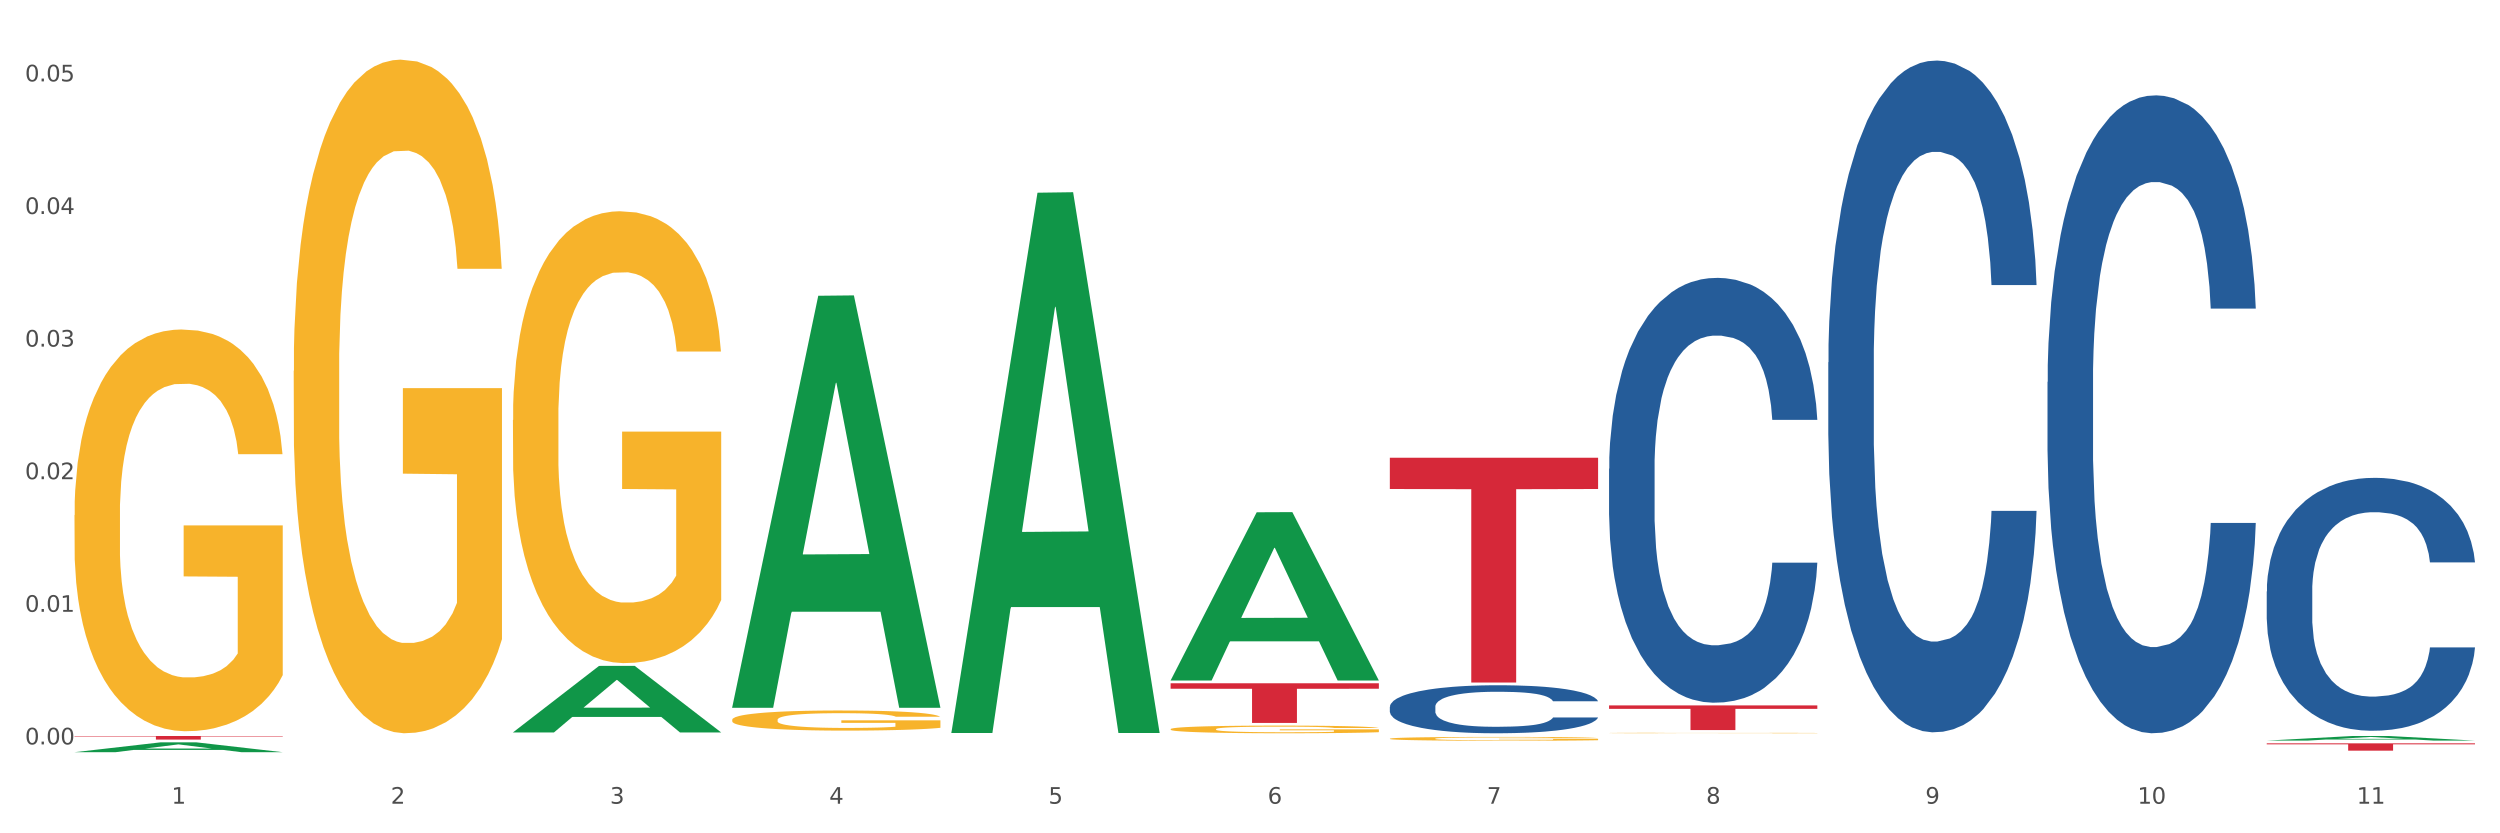 <?xml version="1.0" encoding="utf-8" standalone="no"?>
<!DOCTYPE svg PUBLIC "-//W3C//DTD SVG 1.1//EN"
  "http://www.w3.org/Graphics/SVG/1.1/DTD/svg11.dtd">
<svg xmlns:xlink="http://www.w3.org/1999/xlink" width="1080pt" height="360pt" viewBox="0 0 1080 360" xmlns="http://www.w3.org/2000/svg" version="1.1">
 <rect x="0" y="0" width="1080" height="360" fill="#333333" stroke="none"/>
 <defs>
  <style type="text/css">*{stroke-linejoin: round; stroke-linecap: butt}</style>
 </defs>
 <g id="figure_1">
  <g id="patch_1">
   <path d="M 0 360 
L 1080 360 
L 1080 0 
L 0 0 
z
" style="fill: #ffffff; stroke: #ffffff; stroke-linejoin: miter"/>
  </g>
  <g id="axes_1">
   <g id="matplotlib.axis_1">
    <g id="xtick_1">
     <g id="text_1">
      <!-- 1 -->
      <g style="fill: #4d4d4d" transform="translate(74.106 347.204) scale(0.096 -0.096)">
       <defs>
        <path id="DejaVuSans-31" d="M 794 531 
L 1825 531 
L 1825 4091 
L 703 3866 
L 703 4441 
L 1819 4666 
L 2450 4666 
L 2450 531 
L 3481 531 
L 3481 0 
L 794 0 
L 794 531 
z
" transform="scale(0.016)"/>
       </defs>
       <use xlink:href="#DejaVuSans-31"/>
      </g>
     </g>
    </g>
    <g id="xtick_2">
     <g id="text_2">
      <!-- 2 -->
      <g style="fill: #4d4d4d" transform="translate(168.812 347.204) scale(0.096 -0.096)">
       <defs>
        <path id="DejaVuSans-32" d="M 1228 531 
L 3431 531 
L 3431 0 
L 469 0 
L 469 531 
Q 828 903 1448 1529 
Q 2069 2156 2228 2338 
Q 2531 2678 2651 2914 
Q 2772 3150 2772 3378 
Q 2772 3750 2511 3984 
Q 2250 4219 1831 4219 
Q 1534 4219 1204 4116 
Q 875 4013 500 3803 
L 500 4441 
Q 881 4594 1212 4672 
Q 1544 4750 1819 4750 
Q 2544 4750 2975 4387 
Q 3406 4025 3406 3419 
Q 3406 3131 3298 2873 
Q 3191 2616 2906 2266 
Q 2828 2175 2409 1742 
Q 1991 1309 1228 531 
z
" transform="scale(0.016)"/>
       </defs>
       <use xlink:href="#DejaVuSans-32"/>
      </g>
     </g>
    </g>
    <g id="xtick_3">
     <g id="text_3">
      <!-- 3 -->
      <g style="fill: #4d4d4d" transform="translate(263.517 347.204) scale(0.096 -0.096)">
       <defs>
        <path id="DejaVuSans-33" d="M 2597 2516 
Q 3050 2419 3304 2112 
Q 3559 1806 3559 1356 
Q 3559 666 3084 287 
Q 2609 -91 1734 -91 
Q 1441 -91 1130 -33 
Q 819 25 488 141 
L 488 750 
Q 750 597 1062 519 
Q 1375 441 1716 441 
Q 2309 441 2620 675 
Q 2931 909 2931 1356 
Q 2931 1769 2642 2001 
Q 2353 2234 1838 2234 
L 1294 2234 
L 1294 2753 
L 1863 2753 
Q 2328 2753 2575 2939 
Q 2822 3125 2822 3475 
Q 2822 3834 2567 4026 
Q 2313 4219 1838 4219 
Q 1578 4219 1281 4162 
Q 984 4106 628 3988 
L 628 4550 
Q 988 4650 1302 4700 
Q 1616 4750 1894 4750 
Q 2613 4750 3031 4423 
Q 3450 4097 3450 3541 
Q 3450 3153 3228 2886 
Q 3006 2619 2597 2516 
z
" transform="scale(0.016)"/>
       </defs>
       <use xlink:href="#DejaVuSans-33"/>
      </g>
     </g>
    </g>
    <g id="xtick_4">
     <g id="text_4">
      <!-- 4 -->
      <g style="fill: #4d4d4d" transform="translate(358.223 347.204) scale(0.096 -0.096)">
       <defs>
        <path id="DejaVuSans-34" d="M 2419 4116 
L 825 1625 
L 2419 1625 
L 2419 4116 
z
M 2253 4666 
L 3047 4666 
L 3047 1625 
L 3713 1625 
L 3713 1100 
L 3047 1100 
L 3047 0 
L 2419 0 
L 2419 1100 
L 313 1100 
L 313 1709 
L 2253 4666 
z
" transform="scale(0.016)"/>
       </defs>
       <use xlink:href="#DejaVuSans-34"/>
      </g>
     </g>
    </g>
    <g id="xtick_5">
     <g id="text_5">
      <!-- 5 -->
      <g style="fill: #4d4d4d" transform="translate(452.928 347.204) scale(0.096 -0.096)">
       <defs>
        <path id="DejaVuSans-35" d="M 691 4666 
L 3169 4666 
L 3169 4134 
L 1269 4134 
L 1269 2991 
Q 1406 3038 1543 3061 
Q 1681 3084 1819 3084 
Q 2600 3084 3056 2656 
Q 3513 2228 3513 1497 
Q 3513 744 3044 326 
Q 2575 -91 1722 -91 
Q 1428 -91 1123 -41 
Q 819 9 494 109 
L 494 744 
Q 775 591 1075 516 
Q 1375 441 1709 441 
Q 2250 441 2565 725 
Q 2881 1009 2881 1497 
Q 2881 1984 2565 2268 
Q 2250 2553 1709 2553 
Q 1456 2553 1204 2497 
Q 953 2441 691 2322 
L 691 4666 
z
" transform="scale(0.016)"/>
       </defs>
       <use xlink:href="#DejaVuSans-35"/>
      </g>
     </g>
    </g>
    <g id="xtick_6">
     <g id="text_6">
      <!-- 6 -->
      <g style="fill: #4d4d4d" transform="translate(547.634 347.204) scale(0.096 -0.096)">
       <defs>
        <path id="DejaVuSans-36" d="M 2113 2584 
Q 1688 2584 1439 2293 
Q 1191 2003 1191 1497 
Q 1191 994 1439 701 
Q 1688 409 2113 409 
Q 2538 409 2786 701 
Q 3034 994 3034 1497 
Q 3034 2003 2786 2293 
Q 2538 2584 2113 2584 
z
M 3366 4563 
L 3366 3988 
Q 3128 4100 2886 4159 
Q 2644 4219 2406 4219 
Q 1781 4219 1451 3797 
Q 1122 3375 1075 2522 
Q 1259 2794 1537 2939 
Q 1816 3084 2150 3084 
Q 2853 3084 3261 2657 
Q 3669 2231 3669 1497 
Q 3669 778 3244 343 
Q 2819 -91 2113 -91 
Q 1303 -91 875 529 
Q 447 1150 447 2328 
Q 447 3434 972 4092 
Q 1497 4750 2381 4750 
Q 2619 4750 2861 4703 
Q 3103 4656 3366 4563 
z
" transform="scale(0.016)"/>
       </defs>
       <use xlink:href="#DejaVuSans-36"/>
      </g>
     </g>
    </g>
    <g id="xtick_7">
     <g id="text_7">
      <!-- 7 -->
      <g style="fill: #4d4d4d" transform="translate(642.339 347.204) scale(0.096 -0.096)">
       <defs>
        <path id="DejaVuSans-37" d="M 525 4666 
L 3525 4666 
L 3525 4397 
L 1831 0 
L 1172 0 
L 2766 4134 
L 525 4134 
L 525 4666 
z
" transform="scale(0.016)"/>
       </defs>
       <use xlink:href="#DejaVuSans-37"/>
      </g>
     </g>
    </g>
    <g id="xtick_8">
     <g id="text_8">
      <!-- 8 -->
      <g style="fill: #4d4d4d" transform="translate(737.044 347.204) scale(0.096 -0.096)">
       <defs>
        <path id="DejaVuSans-38" d="M 2034 2216 
Q 1584 2216 1326 1975 
Q 1069 1734 1069 1313 
Q 1069 891 1326 650 
Q 1584 409 2034 409 
Q 2484 409 2743 651 
Q 3003 894 3003 1313 
Q 3003 1734 2745 1975 
Q 2488 2216 2034 2216 
z
M 1403 2484 
Q 997 2584 770 2862 
Q 544 3141 544 3541 
Q 544 4100 942 4425 
Q 1341 4750 2034 4750 
Q 2731 4750 3128 4425 
Q 3525 4100 3525 3541 
Q 3525 3141 3298 2862 
Q 3072 2584 2669 2484 
Q 3125 2378 3379 2068 
Q 3634 1759 3634 1313 
Q 3634 634 3220 271 
Q 2806 -91 2034 -91 
Q 1263 -91 848 271 
Q 434 634 434 1313 
Q 434 1759 690 2068 
Q 947 2378 1403 2484 
z
M 1172 3481 
Q 1172 3119 1398 2916 
Q 1625 2713 2034 2713 
Q 2441 2713 2670 2916 
Q 2900 3119 2900 3481 
Q 2900 3844 2670 4047 
Q 2441 4250 2034 4250 
Q 1625 4250 1398 4047 
Q 1172 3844 1172 3481 
z
" transform="scale(0.016)"/>
       </defs>
       <use xlink:href="#DejaVuSans-38"/>
      </g>
     </g>
    </g>
    <g id="xtick_9">
     <g id="text_9">
      <!-- 9 -->
      <g style="fill: #4d4d4d" transform="translate(831.75 347.204) scale(0.096 -0.096)">
       <defs>
        <path id="DejaVuSans-39" d="M 703 97 
L 703 672 
Q 941 559 1184 500 
Q 1428 441 1663 441 
Q 2288 441 2617 861 
Q 2947 1281 2994 2138 
Q 2813 1869 2534 1725 
Q 2256 1581 1919 1581 
Q 1219 1581 811 2004 
Q 403 2428 403 3163 
Q 403 3881 828 4315 
Q 1253 4750 1959 4750 
Q 2769 4750 3195 4129 
Q 3622 3509 3622 2328 
Q 3622 1225 3098 567 
Q 2575 -91 1691 -91 
Q 1453 -91 1209 -44 
Q 966 3 703 97 
z
M 1959 2075 
Q 2384 2075 2632 2365 
Q 2881 2656 2881 3163 
Q 2881 3666 2632 3958 
Q 2384 4250 1959 4250 
Q 1534 4250 1286 3958 
Q 1038 3666 1038 3163 
Q 1038 2656 1286 2365 
Q 1534 2075 1959 2075 
z
" transform="scale(0.016)"/>
       </defs>
       <use xlink:href="#DejaVuSans-39"/>
      </g>
     </g>
    </g>
    <g id="xtick_10">
     <g id="text_10">
      <!-- 10 -->
      <g style="fill: #4d4d4d" transform="translate(923.401 347.204) scale(0.096 -0.096)">
       <defs>
        <path id="DejaVuSans-30" d="M 2034 4250 
Q 1547 4250 1301 3770 
Q 1056 3291 1056 2328 
Q 1056 1369 1301 889 
Q 1547 409 2034 409 
Q 2525 409 2770 889 
Q 3016 1369 3016 2328 
Q 3016 3291 2770 3770 
Q 2525 4250 2034 4250 
z
M 2034 4750 
Q 2819 4750 3233 4129 
Q 3647 3509 3647 2328 
Q 3647 1150 3233 529 
Q 2819 -91 2034 -91 
Q 1250 -91 836 529 
Q 422 1150 422 2328 
Q 422 3509 836 4129 
Q 1250 4750 2034 4750 
z
" transform="scale(0.016)"/>
       </defs>
       <use xlink:href="#DejaVuSans-31"/>
       <use xlink:href="#DejaVuSans-30" transform="translate(63.623 0)"/>
      </g>
     </g>
    </g>
    <g id="xtick_11">
     <g id="text_11">
      <!-- 11 -->
      <g style="fill: #4d4d4d" transform="translate(1018.107 347.204) scale(0.096 -0.096)">
       <use xlink:href="#DejaVuSans-31"/>
       <use xlink:href="#DejaVuSans-31" transform="translate(63.623 0)"/>
      </g>
     </g>
    </g>
    <g id="xtick_12"/>
    <g id="xtick_13"/>
    <g id="xtick_14"/>
    <g id="xtick_15"/>
    <g id="xtick_16"/>
    <g id="xtick_17"/>
    <g id="xtick_18"/>
    <g id="xtick_19"/>
    <g id="xtick_20"/>
    <g id="xtick_21"/>
   </g>
   <g id="matplotlib.axis_2">
    <g id="ytick_1">
     <g id="text_12">
      <!-- 0.00 -->
      <g style="fill: #4d4d4d" transform="translate(10.8 321.589) scale(0.096 -0.096)">
       <defs>
        <path id="DejaVuSans-2e" d="M 684 794 
L 1344 794 
L 1344 0 
L 684 0 
L 684 794 
z
" transform="scale(0.016)"/>
       </defs>
       <use xlink:href="#DejaVuSans-30"/>
       <use xlink:href="#DejaVuSans-2e" transform="translate(63.623 0)"/>
       <use xlink:href="#DejaVuSans-30" transform="translate(95.41 0)"/>
       <use xlink:href="#DejaVuSans-30" transform="translate(159.033 0)"/>
      </g>
     </g>
    </g>
    <g id="ytick_2">
     <g id="text_13">
      <!-- 0.01 -->
      <g style="fill: #4d4d4d" transform="translate(10.8 264.304) scale(0.096 -0.096)">
       <use xlink:href="#DejaVuSans-30"/>
       <use xlink:href="#DejaVuSans-2e" transform="translate(63.623 0)"/>
       <use xlink:href="#DejaVuSans-30" transform="translate(95.41 0)"/>
       <use xlink:href="#DejaVuSans-31" transform="translate(159.033 0)"/>
      </g>
     </g>
    </g>
    <g id="ytick_3">
     <g id="text_14">
      <!-- 0.02 -->
      <g style="fill: #4d4d4d" transform="translate(10.8 207.019) scale(0.096 -0.096)">
       <use xlink:href="#DejaVuSans-30"/>
       <use xlink:href="#DejaVuSans-2e" transform="translate(63.623 0)"/>
       <use xlink:href="#DejaVuSans-30" transform="translate(95.41 0)"/>
       <use xlink:href="#DejaVuSans-32" transform="translate(159.033 0)"/>
      </g>
     </g>
    </g>
    <g id="ytick_4">
     <g id="text_15">
      <!-- 0.03 -->
      <g style="fill: #4d4d4d" transform="translate(10.8 149.734) scale(0.096 -0.096)">
       <use xlink:href="#DejaVuSans-30"/>
       <use xlink:href="#DejaVuSans-2e" transform="translate(63.623 0)"/>
       <use xlink:href="#DejaVuSans-30" transform="translate(95.41 0)"/>
       <use xlink:href="#DejaVuSans-33" transform="translate(159.033 0)"/>
      </g>
     </g>
    </g>
    <g id="ytick_5">
     <g id="text_16">
      <!-- 0.04 -->
      <g style="fill: #4d4d4d" transform="translate(10.8 92.449) scale(0.096 -0.096)">
       <use xlink:href="#DejaVuSans-30"/>
       <use xlink:href="#DejaVuSans-2e" transform="translate(63.623 0)"/>
       <use xlink:href="#DejaVuSans-30" transform="translate(95.41 0)"/>
       <use xlink:href="#DejaVuSans-34" transform="translate(159.033 0)"/>
      </g>
     </g>
    </g>
    <g id="ytick_6">
     <g id="text_17">
      <!-- 0.05 -->
      <g style="fill: #4d4d4d" transform="translate(10.8 35.163) scale(0.096 -0.096)">
       <use xlink:href="#DejaVuSans-30"/>
       <use xlink:href="#DejaVuSans-2e" transform="translate(63.623 0)"/>
       <use xlink:href="#DejaVuSans-30" transform="translate(95.41 0)"/>
       <use xlink:href="#DejaVuSans-35" transform="translate(159.033 0)"/>
      </g>
     </g>
    </g>
    <g id="ytick_7"/>
    <g id="ytick_8"/>
    <g id="ytick_9"/>
    <g id="ytick_10"/>
    <g id="ytick_11"/>
   </g>
   <g id="PolyCollection_1">
    <path d="M 32.175 324.941 
L 32.268 324.937 
L 69.369 320.69 
L 84.766 320.686 
L 122.145 324.95 
L 104.337 324.95 
L 96.267 323.957 
L 57.96 323.957 
L 57.682 323.973 
L 49.891 324.95 
L 32.175 324.95 
L 32.175 324.941 
L 62.783 323.364 
L 91.444 323.36 
L 77.253 321.595 
L 77.067 321.587 
L 76.882 321.599 
L 62.691 323.36 
L 62.783 323.364 
L 32.175 324.941 
z
" clip-path="url(#p1fa2635536)" style="fill: #109648"/>
    <path d="M 600.408 197.752 
L 690.378 197.752 
L 690.378 211.246 
L 654.987 211.338 
L 654.987 294.857 
L 635.586 294.857 
L 635.586 211.338 
L 600.408 211.246 
L 600.408 197.843 
L 600.408 197.752 
z
" clip-path="url(#p1fa2635536)" style="fill: #d62839"/>
    <path d="M 505.702 295.159 
L 595.673 295.159 
L 595.673 297.541 
L 560.281 297.557 
L 560.281 312.294 
L 540.88 312.294 
L 540.88 297.557 
L 505.702 297.541 
L 505.702 295.176 
L 505.702 295.159 
z
" clip-path="url(#p1fa2635536)" style="fill: #d62839"/>
    <path d="M 32.175 317.942 
L 122.145 317.942 
L 122.145 318.161 
L 86.754 318.162 
L 86.754 319.517 
L 67.353 319.517 
L 67.353 318.162 
L 32.175 318.161 
L 32.175 317.943 
L 32.175 317.942 
z
" clip-path="url(#p1fa2635536)" style="fill: #d62839"/>
    <path d="M 126.88 160.237 
L 126.987 159.971 
L 126.987 150.404 
L 127.199 142.165 
L 128.261 122.232 
L 129.855 105.755 
L 131.023 96.985 
L 132.192 89.809 
L 133.572 82.633 
L 135.272 75.192 
L 138.352 64.296 
L 140.264 58.714 
L 142.601 52.868 
L 146.85 44.363 
L 149.931 39.579 
L 153.117 35.593 
L 158.322 30.809 
L 161.721 28.683 
L 165.333 27.088 
L 169.688 26.025 
L 172.981 25.759 
L 180.204 26.557 
L 186.365 28.949 
L 189.339 30.809 
L 193.163 33.998 
L 195.181 36.124 
L 198.474 40.377 
L 201.873 45.958 
L 204.21 50.741 
L 207.716 59.778 
L 210.371 68.814 
L 212.814 79.976 
L 214.089 87.683 
L 215.045 94.859 
L 215.895 103.097 
L 216.744 116.12 
L 197.624 116.12 
L 196.881 106.818 
L 195.712 98.048 
L 194.013 89.543 
L 192.526 84.228 
L 189.976 77.584 
L 187.64 73.332 
L 185.196 70.142 
L 182.222 67.485 
L 179.885 66.156 
L 176.592 65.093 
L 170.113 65.359 
L 165.758 67.485 
L 162.784 70.142 
L 160.872 72.534 
L 159.172 75.192 
L 157.26 78.913 
L 155.029 84.494 
L 153.436 89.543 
L 151.843 95.922 
L 150.568 102.3 
L 149.4 109.742 
L 148.444 117.714 
L 147.7 125.953 
L 147.063 136.052 
L 146.532 152.796 
L 146.532 189.205 
L 146.744 197.444 
L 147.275 208.341 
L 147.912 216.579 
L 148.975 226.413 
L 149.931 233.057 
L 151.736 242.624 
L 153.755 250.597 
L 155.348 255.647 
L 156.941 259.899 
L 159.703 265.746 
L 162.784 270.53 
L 165.439 273.453 
L 169.051 276.111 
L 171.494 277.174 
L 173.618 277.706 
L 178.823 277.706 
L 182.541 276.908 
L 186.684 275.048 
L 189.87 272.656 
L 192.526 269.733 
L 195.5 264.949 
L 197.412 260.431 
L 197.412 204.886 
L 174.043 204.62 
L 174.043 167.678 
L 216.851 167.678 
L 216.851 276.111 
L 215.045 281.692 
L 213.027 286.742 
L 210.902 291.26 
L 207.716 296.841 
L 203.892 302.156 
L 200.492 305.877 
L 196.881 309.066 
L 192.632 311.989 
L 187.108 314.647 
L 183.709 315.71 
L 179.46 316.507 
L 174.468 316.773 
L 170.113 316.242 
L 165.864 314.913 
L 161.403 312.521 
L 157.048 309.066 
L 153.755 305.611 
L 150.462 301.359 
L 146.956 295.778 
L 144.195 290.462 
L 142.07 285.678 
L 139.733 279.566 
L 137.184 271.593 
L 135.272 264.417 
L 133.572 256.976 
L 131.767 247.408 
L 130.492 239.169 
L 129.217 228.805 
L 128.474 221.097 
L 127.624 209.138 
L 126.987 192.395 
L 126.88 160.237 
z
" clip-path="url(#p1fa2635536)" style="fill: #f7b32b"/>
    <path d="M 600.408 305.348 
L 600.514 305.329 
L 600.514 304.799 
L 600.833 304.079 
L 602.003 302.752 
L 603.492 301.748 
L 606.044 300.573 
L 607.427 300.081 
L 609.235 299.531 
L 612.957 298.641 
L 617.211 297.883 
L 620.189 297.466 
L 622.422 297.201 
L 627.42 296.727 
L 630.292 296.519 
L 633.269 296.348 
L 635.822 296.234 
L 640.076 296.102 
L 643.479 296.045 
L 647.414 296.026 
L 650.71 296.045 
L 655.071 296.121 
L 661.451 296.348 
L 663.897 296.481 
L 667.194 296.708 
L 670.597 297.011 
L 673.362 297.314 
L 676.553 297.75 
L 679.85 298.319 
L 683.04 299.039 
L 685.273 299.702 
L 687.081 300.403 
L 688.677 301.255 
L 689.846 302.184 
L 690.378 302.961 
L 670.916 302.961 
L 670.385 302.26 
L 669.321 301.502 
L 668.258 300.99 
L 667.088 300.573 
L 665.28 300.1 
L 663.685 299.797 
L 661.026 299.437 
L 658.58 299.209 
L 656.559 299.077 
L 654.113 298.963 
L 648.902 298.849 
L 645.18 298.849 
L 642.841 298.887 
L 639.969 298.982 
L 637.523 299.114 
L 634.652 299.342 
L 632.419 299.588 
L 630.185 299.91 
L 628.909 300.138 
L 626.995 300.554 
L 625.719 300.895 
L 624.017 301.483 
L 623.06 301.9 
L 621.358 302.98 
L 620.614 303.775 
L 620.295 304.325 
L 620.082 304.931 
L 620.082 307.887 
L 620.72 309.213 
L 621.252 309.782 
L 622.103 310.426 
L 623.698 311.259 
L 626.038 312.074 
L 628.484 312.662 
L 630.504 313.022 
L 632.419 313.287 
L 634.333 313.495 
L 636.672 313.685 
L 638.587 313.798 
L 641.458 313.912 
L 644.861 313.969 
L 647.52 313.969 
L 652.944 313.874 
L 655.39 313.779 
L 657.729 313.647 
L 660.282 313.438 
L 662.302 313.211 
L 663.472 313.041 
L 665.386 312.681 
L 666.875 312.302 
L 668.151 311.866 
L 669.002 311.487 
L 669.959 310.918 
L 670.704 310.274 
L 670.916 309.933 
L 690.378 309.933 
L 689.953 310.615 
L 689.208 311.278 
L 687.719 312.169 
L 686.55 312.681 
L 684.742 313.306 
L 682.827 313.836 
L 680.169 314.424 
L 677.723 314.859 
L 675.17 315.238 
L 672.405 315.579 
L 667.407 316.053 
L 665.599 316.186 
L 661.771 316.413 
L 658.793 316.546 
L 654.433 316.678 
L 649.966 316.754 
L 645.287 316.773 
L 641.139 316.735 
L 636.566 316.622 
L 633.695 316.508 
L 630.504 316.337 
L 626.782 316.072 
L 623.273 315.75 
L 619.976 315.371 
L 616.892 314.935 
L 614.02 314.443 
L 610.298 313.628 
L 607.533 312.832 
L 605.513 312.093 
L 604.13 311.468 
L 602.748 310.672 
L 602.003 310.123 
L 600.833 308.796 
L 600.408 307.565 
L 600.408 305.348 
z
" clip-path="url(#p1fa2635536)" style="fill: #255c99"/>
    <path d="M 695.113 202.503 
L 695.22 202.336 
L 695.22 197.642 
L 695.539 191.273 
L 696.709 179.54 
L 698.197 170.657 
L 700.75 160.265 
L 702.132 155.907 
L 703.94 151.046 
L 707.662 143.169 
L 711.916 136.464 
L 714.894 132.777 
L 717.127 130.43 
L 722.126 126.24 
L 724.997 124.396 
L 727.975 122.888 
L 730.527 121.882 
L 734.781 120.709 
L 738.184 120.206 
L 742.119 120.038 
L 745.416 120.206 
L 749.776 120.876 
L 756.157 122.888 
L 758.603 124.061 
L 761.9 126.072 
L 765.303 128.754 
L 768.068 131.436 
L 771.258 135.291 
L 774.555 140.319 
L 777.746 146.689 
L 779.979 152.555 
L 781.787 158.757 
L 783.382 166.299 
L 784.552 174.512 
L 785.084 181.384 
L 765.622 181.384 
L 765.09 175.182 
L 764.027 168.478 
L 762.963 163.953 
L 761.793 160.265 
L 759.985 156.075 
L 758.39 153.393 
L 755.732 150.208 
L 753.286 148.197 
L 751.265 147.024 
L 748.819 146.018 
L 743.608 145.012 
L 739.886 145.012 
L 737.546 145.348 
L 734.675 146.186 
L 732.229 147.359 
L 729.357 149.37 
L 727.124 151.549 
L 724.891 154.399 
L 723.615 156.41 
L 721.7 160.097 
L 720.424 163.114 
L 718.723 168.31 
L 717.765 171.998 
L 716.064 181.552 
L 715.319 188.591 
L 715 193.452 
L 714.788 198.816 
L 714.788 224.963 
L 715.426 236.696 
L 715.958 241.724 
L 716.808 247.423 
L 718.404 254.798 
L 720.743 262.005 
L 723.189 267.201 
L 725.21 270.386 
L 727.124 272.732 
L 729.038 274.576 
L 731.378 276.252 
L 733.292 277.258 
L 736.164 278.264 
L 739.567 278.766 
L 742.225 278.766 
L 747.649 277.928 
L 750.095 277.09 
L 752.435 275.917 
L 754.987 274.073 
L 757.008 272.062 
L 758.178 270.553 
L 760.092 267.369 
L 761.581 264.017 
L 762.857 260.162 
L 763.708 256.809 
L 764.665 251.781 
L 765.409 246.082 
L 765.622 243.065 
L 785.084 243.065 
L 784.658 249.099 
L 783.914 254.966 
L 782.425 262.843 
L 781.255 267.369 
L 779.447 272.9 
L 777.533 277.593 
L 774.874 282.789 
L 772.428 286.644 
L 769.876 289.996 
L 767.111 293.013 
L 762.112 297.204 
L 760.305 298.377 
L 756.476 300.388 
L 753.498 301.562 
L 749.138 302.735 
L 744.671 303.405 
L 739.992 303.573 
L 735.845 303.238 
L 731.272 302.232 
L 728.4 301.226 
L 725.21 299.718 
L 721.488 297.371 
L 717.978 294.522 
L 714.681 291.17 
L 711.597 287.315 
L 708.726 282.957 
L 705.004 275.749 
L 702.239 268.71 
L 700.218 262.173 
L 698.836 256.642 
L 697.453 249.602 
L 696.709 244.741 
L 695.539 233.008 
L 695.113 222.114 
L 695.113 202.503 
z
" clip-path="url(#p1fa2635536)" style="fill: #255c99"/>
    <path d="M 695.113 304.742 
L 785.084 304.742 
L 785.084 306.221 
L 749.692 306.231 
L 749.692 315.387 
L 730.291 315.387 
L 730.291 306.231 
L 695.113 306.221 
L 695.113 304.752 
L 695.113 304.742 
z
" clip-path="url(#p1fa2635536)" style="fill: #d62839"/>
    <path d="M 789.819 156.551 
L 789.925 156.286 
L 789.925 148.865 
L 790.244 138.794 
L 791.414 120.242 
L 792.903 106.195 
L 795.455 89.764 
L 796.838 82.873 
L 798.646 75.187 
L 802.368 62.731 
L 806.622 52.13 
L 809.6 46.299 
L 811.833 42.589 
L 816.831 35.963 
L 819.703 33.048 
L 822.68 30.662 
L 825.233 29.072 
L 829.487 27.217 
L 832.89 26.422 
L 836.825 26.157 
L 840.121 26.422 
L 844.482 27.482 
L 850.862 30.662 
L 853.308 32.518 
L 856.605 35.698 
L 860.008 39.938 
L 862.773 44.179 
L 865.964 50.275 
L 869.261 58.225 
L 872.451 68.296 
L 874.684 77.572 
L 876.492 87.378 
L 878.087 99.305 
L 879.257 112.291 
L 879.789 123.157 
L 860.327 123.157 
L 859.796 113.351 
L 858.732 102.75 
L 857.669 95.594 
L 856.499 89.764 
L 854.691 83.138 
L 853.096 78.898 
L 850.437 73.862 
L 847.991 70.682 
L 845.97 68.826 
L 843.524 67.236 
L 838.313 65.646 
L 834.591 65.646 
L 832.252 66.176 
L 829.38 67.501 
L 826.934 69.357 
L 824.063 72.537 
L 821.83 75.982 
L 819.596 80.488 
L 818.32 83.668 
L 816.406 89.499 
L 815.13 94.269 
L 813.428 102.485 
L 812.471 108.316 
L 810.769 123.422 
L 810.025 134.554 
L 809.706 142.239 
L 809.493 150.72 
L 809.493 192.065 
L 810.131 210.617 
L 810.663 218.567 
L 811.514 227.578 
L 813.109 239.24 
L 815.449 250.636 
L 817.895 258.852 
L 819.915 263.887 
L 821.83 267.598 
L 823.744 270.513 
L 826.083 273.163 
L 827.998 274.753 
L 830.869 276.344 
L 834.272 277.139 
L 836.931 277.139 
L 842.355 275.814 
L 844.801 274.488 
L 847.14 272.633 
L 849.693 269.718 
L 851.713 266.538 
L 852.883 264.152 
L 854.797 259.117 
L 856.286 253.816 
L 857.562 247.721 
L 858.413 242.42 
L 859.37 234.469 
L 860.115 225.458 
L 860.327 220.688 
L 879.789 220.688 
L 879.364 230.229 
L 878.619 239.505 
L 877.13 251.961 
L 875.961 259.117 
L 874.153 267.863 
L 872.238 275.284 
L 869.58 283.499 
L 867.134 289.595 
L 864.581 294.896 
L 861.816 299.666 
L 856.818 306.292 
L 855.01 308.147 
L 851.181 311.327 
L 848.204 313.183 
L 843.843 315.038 
L 839.377 316.098 
L 834.698 316.363 
L 830.55 315.833 
L 825.977 314.243 
L 823.106 312.652 
L 819.915 310.267 
L 816.193 306.557 
L 812.684 302.051 
L 809.387 296.751 
L 806.303 290.655 
L 803.431 283.764 
L 799.709 272.368 
L 796.944 261.237 
L 794.924 250.901 
L 793.541 242.155 
L 792.158 231.024 
L 791.414 223.338 
L 790.244 204.786 
L 789.819 187.559 
L 789.819 156.551 
z
" clip-path="url(#p1fa2635536)" style="fill: #255c99"/>
    <path d="M 979.23 255.52 
L 979.336 255.421 
L 979.336 252.626 
L 979.655 248.835 
L 980.825 241.849 
L 982.314 236.561 
L 984.866 230.374 
L 986.249 227.779 
L 988.057 224.886 
L 991.779 220.196 
L 996.033 216.204 
L 999.01 214.009 
L 1001.244 212.612 
L 1006.242 210.117 
L 1009.114 209.019 
L 1012.091 208.121 
L 1014.644 207.522 
L 1018.898 206.824 
L 1022.301 206.525 
L 1026.236 206.425 
L 1029.532 206.525 
L 1033.893 206.924 
L 1040.273 208.121 
L 1042.719 208.82 
L 1046.016 210.017 
L 1049.419 211.614 
L 1052.184 213.21 
L 1055.375 215.505 
L 1058.672 218.499 
L 1061.862 222.291 
L 1064.095 225.784 
L 1065.903 229.476 
L 1067.498 233.966 
L 1068.668 238.856 
L 1069.2 242.947 
L 1049.738 242.947 
L 1049.207 239.255 
L 1048.143 235.263 
L 1047.08 232.569 
L 1045.91 230.374 
L 1044.102 227.879 
L 1042.507 226.283 
L 1039.848 224.387 
L 1037.402 223.189 
L 1035.381 222.491 
L 1032.935 221.892 
L 1027.724 221.293 
L 1024.002 221.293 
L 1021.663 221.493 
L 1018.791 221.992 
L 1016.345 222.69 
L 1013.474 223.888 
L 1011.24 225.185 
L 1009.007 226.881 
L 1007.731 228.079 
L 1005.817 230.274 
L 1004.541 232.07 
L 1002.839 235.164 
L 1001.882 237.359 
L 1000.18 243.047 
L 999.436 247.238 
L 999.117 250.132 
L 998.904 253.325 
L 998.904 268.892 
L 999.542 275.877 
L 1000.074 278.871 
L 1000.925 282.263 
L 1002.52 286.654 
L 1004.86 290.945 
L 1007.306 294.038 
L 1009.326 295.934 
L 1011.24 297.331 
L 1013.155 298.429 
L 1015.494 299.427 
L 1017.409 300.026 
L 1020.28 300.624 
L 1023.683 300.924 
L 1026.342 300.924 
L 1031.766 300.425 
L 1034.212 299.926 
L 1036.551 299.227 
L 1039.104 298.13 
L 1041.124 296.932 
L 1042.294 296.034 
L 1044.208 294.138 
L 1045.697 292.142 
L 1046.973 289.847 
L 1047.824 287.852 
L 1048.781 284.858 
L 1049.526 281.465 
L 1049.738 279.669 
L 1069.2 279.669 
L 1068.775 283.261 
L 1068.03 286.754 
L 1066.541 291.444 
L 1065.371 294.138 
L 1063.564 297.431 
L 1061.649 300.225 
L 1058.991 303.319 
L 1056.545 305.614 
L 1053.992 307.609 
L 1051.227 309.406 
L 1046.229 311.9 
L 1044.421 312.599 
L 1040.592 313.796 
L 1037.615 314.495 
L 1033.254 315.193 
L 1028.788 315.592 
L 1024.109 315.692 
L 1019.961 315.493 
L 1015.388 314.894 
L 1012.517 314.295 
L 1009.326 313.397 
L 1005.604 312 
L 1002.095 310.304 
L 998.798 308.308 
L 995.714 306.013 
L 992.842 303.418 
L 989.12 299.128 
L 986.355 294.936 
L 984.334 291.045 
L 982.952 287.752 
L 981.569 283.561 
L 980.825 280.667 
L 979.655 273.682 
L 979.23 267.195 
L 979.23 255.52 
z
" clip-path="url(#p1fa2635536)" style="fill: #255c99"/>
    <path d="M 695.113 316.656 
L 695.22 316.656 
L 695.22 316.649 
L 695.432 316.643 
L 696.494 316.628 
L 698.088 316.616 
L 699.256 316.609 
L 700.424 316.604 
L 701.805 316.598 
L 703.505 316.593 
L 706.585 316.585 
L 708.497 316.581 
L 710.834 316.576 
L 715.083 316.57 
L 718.164 316.566 
L 721.35 316.563 
L 726.555 316.56 
L 729.954 316.558 
L 733.566 316.557 
L 737.921 316.556 
L 741.214 316.556 
L 748.437 316.557 
L 754.598 316.558 
L 757.572 316.56 
L 761.396 316.562 
L 763.414 316.564 
L 766.707 316.567 
L 770.106 316.571 
L 772.443 316.575 
L 775.948 316.581 
L 778.604 316.588 
L 781.047 316.596 
L 782.322 316.602 
L 783.278 316.608 
L 784.128 316.614 
L 784.977 316.623 
L 765.857 316.623 
L 765.114 316.616 
L 763.945 316.61 
L 762.246 316.604 
L 760.759 316.6 
L 758.209 316.595 
L 755.872 316.591 
L 753.429 316.589 
L 750.455 316.587 
L 748.118 316.586 
L 744.825 316.585 
L 738.346 316.586 
L 733.991 316.587 
L 731.016 316.589 
L 729.104 316.591 
L 727.405 316.593 
L 725.493 316.596 
L 723.262 316.6 
L 721.669 316.604 
L 720.076 316.608 
L 718.801 316.613 
L 717.632 316.619 
L 716.676 316.625 
L 715.933 316.631 
L 715.296 316.638 
L 714.764 316.651 
L 714.764 316.678 
L 714.977 316.684 
L 715.508 316.692 
L 716.145 316.698 
L 717.208 316.706 
L 718.164 316.711 
L 719.969 316.718 
L 721.988 316.724 
L 723.581 316.727 
L 725.174 316.731 
L 727.936 316.735 
L 731.016 316.739 
L 733.672 316.741 
L 737.284 316.743 
L 739.727 316.744 
L 741.851 316.744 
L 747.056 316.744 
L 750.774 316.743 
L 754.916 316.742 
L 758.103 316.74 
L 760.759 316.738 
L 763.733 316.734 
L 765.645 316.731 
L 765.645 316.69 
L 742.276 316.689 
L 742.276 316.662 
L 785.084 316.662 
L 785.084 316.743 
L 783.278 316.747 
L 781.26 316.751 
L 779.135 316.754 
L 775.948 316.758 
L 772.124 316.762 
L 768.725 316.765 
L 765.114 316.767 
L 760.865 316.77 
L 755.341 316.771 
L 751.942 316.772 
L 747.693 316.773 
L 742.701 316.773 
L 738.346 316.773 
L 734.097 316.772 
L 729.636 316.77 
L 725.28 316.767 
L 721.988 316.765 
L 718.695 316.762 
L 715.189 316.757 
L 712.428 316.753 
L 710.303 316.75 
L 707.966 316.745 
L 705.417 316.739 
L 703.505 316.734 
L 701.805 316.728 
L 700 316.721 
L 698.725 316.715 
L 697.45 316.707 
L 696.707 316.702 
L 695.857 316.693 
L 695.22 316.68 
L 695.113 316.656 
z
" clip-path="url(#p1fa2635536)" style="fill: #f7b32b"/>
    <path d="M 600.408 319.115 
L 600.514 319.113 
L 600.514 319.059 
L 600.727 319.012 
L 601.789 318.898 
L 603.382 318.804 
L 604.551 318.754 
L 605.719 318.713 
L 607.1 318.672 
L 608.799 318.629 
L 611.88 318.567 
L 613.792 318.535 
L 616.129 318.502 
L 620.378 318.453 
L 623.458 318.426 
L 626.645 318.403 
L 631.85 318.376 
L 635.249 318.364 
L 638.86 318.355 
L 643.215 318.348 
L 646.508 318.347 
L 653.731 318.351 
L 659.892 318.365 
L 662.867 318.376 
L 666.691 318.394 
L 668.709 318.406 
L 672.002 318.43 
L 675.401 318.462 
L 677.738 318.49 
L 681.243 318.541 
L 683.899 318.593 
L 686.342 318.656 
L 687.616 318.7 
L 688.572 318.741 
L 689.422 318.788 
L 690.272 318.863 
L 671.152 318.863 
L 670.408 318.81 
L 669.24 318.76 
L 667.54 318.711 
L 666.053 318.681 
L 663.504 318.643 
L 661.167 318.619 
L 658.724 318.6 
L 655.75 318.585 
L 653.413 318.578 
L 650.12 318.572 
L 643.64 318.573 
L 639.285 318.585 
L 636.311 318.6 
L 634.399 318.614 
L 632.699 318.629 
L 630.787 318.65 
L 628.557 318.682 
L 626.963 318.711 
L 625.37 318.748 
L 624.095 318.784 
L 622.927 318.826 
L 621.971 318.872 
L 621.227 318.919 
L 620.59 318.977 
L 620.059 319.072 
L 620.059 319.28 
L 620.271 319.327 
L 620.803 319.389 
L 621.44 319.436 
L 622.502 319.493 
L 623.458 319.53 
L 625.264 319.585 
L 627.282 319.631 
L 628.875 319.659 
L 630.469 319.684 
L 633.231 319.717 
L 636.311 319.744 
L 638.967 319.761 
L 642.578 319.776 
L 645.021 319.782 
L 647.146 319.785 
L 652.351 319.785 
L 656.068 319.781 
L 660.211 319.77 
L 663.398 319.757 
L 666.053 319.74 
L 669.027 319.713 
L 670.939 319.687 
L 670.939 319.37 
L 647.571 319.368 
L 647.571 319.157 
L 690.378 319.157 
L 690.378 319.776 
L 688.572 319.808 
L 686.554 319.837 
L 684.43 319.863 
L 681.243 319.895 
L 677.419 319.925 
L 674.02 319.946 
L 670.408 319.964 
L 666.159 319.981 
L 660.636 319.996 
L 657.237 320.002 
L 652.988 320.007 
L 647.995 320.008 
L 643.64 320.005 
L 639.391 319.998 
L 634.93 319.984 
L 630.575 319.964 
L 627.282 319.945 
L 623.989 319.92 
L 620.484 319.889 
L 617.722 319.858 
L 615.598 319.831 
L 613.261 319.796 
L 610.711 319.75 
L 608.799 319.71 
L 607.1 319.667 
L 605.294 319.612 
L 604.019 319.565 
L 602.745 319.506 
L 602.001 319.462 
L 601.151 319.394 
L 600.514 319.298 
L 600.408 319.115 
z
" clip-path="url(#p1fa2635536)" style="fill: #f7b32b"/>
    <path d="M 505.702 314.992 
L 505.809 314.989 
L 505.809 314.881 
L 506.021 314.787 
L 507.083 314.56 
L 508.677 314.373 
L 509.845 314.273 
L 511.014 314.191 
L 512.394 314.11 
L 514.094 314.025 
L 517.174 313.901 
L 519.086 313.838 
L 521.423 313.771 
L 525.672 313.674 
L 528.753 313.62 
L 531.939 313.575 
L 537.144 313.52 
L 540.543 313.496 
L 544.155 313.478 
L 548.51 313.466 
L 551.803 313.463 
L 559.026 313.472 
L 565.187 313.499 
L 568.161 313.52 
L 571.985 313.556 
L 574.003 313.581 
L 577.296 313.629 
L 580.695 313.692 
L 583.032 313.747 
L 586.537 313.85 
L 589.193 313.952 
L 591.636 314.079 
L 592.911 314.167 
L 593.867 314.249 
L 594.717 314.342 
L 595.566 314.491 
L 576.446 314.491 
L 575.703 314.385 
L 574.534 314.285 
L 572.835 314.188 
L 571.348 314.128 
L 568.798 314.052 
L 566.461 314.004 
L 564.018 313.968 
L 561.044 313.937 
L 558.707 313.922 
L 555.414 313.91 
L 548.935 313.913 
L 544.58 313.937 
L 541.606 313.968 
L 539.694 313.995 
L 537.994 314.025 
L 536.082 314.067 
L 533.851 314.131 
L 532.258 314.188 
L 530.665 314.261 
L 529.39 314.333 
L 528.222 314.418 
L 527.266 314.509 
L 526.522 314.602 
L 525.885 314.717 
L 525.354 314.908 
L 525.354 315.322 
L 525.566 315.416 
L 526.097 315.54 
L 526.734 315.633 
L 527.797 315.745 
L 528.753 315.821 
L 530.558 315.93 
L 532.577 316.02 
L 534.17 316.078 
L 535.763 316.126 
L 538.525 316.193 
L 541.606 316.247 
L 544.261 316.28 
L 547.873 316.311 
L 550.316 316.323 
L 552.44 316.329 
L 557.645 316.329 
L 561.363 316.32 
L 565.505 316.298 
L 568.692 316.271 
L 571.348 316.238 
L 574.322 316.184 
L 576.234 316.132 
L 576.234 315.5 
L 552.865 315.497 
L 552.865 315.077 
L 595.673 315.077 
L 595.673 316.311 
L 593.867 316.374 
L 591.849 316.431 
L 589.724 316.483 
L 586.537 316.546 
L 582.713 316.607 
L 579.314 316.649 
L 575.703 316.685 
L 571.454 316.719 
L 565.93 316.749 
L 562.531 316.761 
L 558.282 316.77 
L 553.29 316.773 
L 548.935 316.767 
L 544.686 316.752 
L 540.225 316.725 
L 535.87 316.685 
L 532.577 316.646 
L 529.284 316.598 
L 525.778 316.534 
L 523.017 316.474 
L 520.892 316.419 
L 518.555 316.35 
L 516.006 316.259 
L 514.094 316.178 
L 512.394 316.093 
L 510.589 315.984 
L 509.314 315.89 
L 508.039 315.772 
L 507.296 315.685 
L 506.446 315.549 
L 505.809 315.358 
L 505.702 314.992 
z
" clip-path="url(#p1fa2635536)" style="fill: #f7b32b"/>
    <path d="M 316.291 310.949 
L 316.398 310.941 
L 316.398 310.655 
L 316.61 310.409 
L 317.672 309.813 
L 319.266 309.321 
L 320.434 309.059 
L 321.603 308.844 
L 322.983 308.63 
L 324.683 308.408 
L 327.763 308.082 
L 329.675 307.915 
L 332.012 307.74 
L 336.261 307.486 
L 339.342 307.343 
L 342.528 307.224 
L 347.733 307.081 
L 351.132 307.018 
L 354.744 306.97 
L 359.099 306.938 
L 362.392 306.931 
L 369.615 306.954 
L 375.776 307.026 
L 378.75 307.081 
L 382.574 307.177 
L 384.592 307.24 
L 387.885 307.367 
L 391.284 307.534 
L 393.621 307.677 
L 397.127 307.947 
L 399.782 308.217 
L 402.225 308.55 
L 403.5 308.781 
L 404.456 308.995 
L 405.306 309.241 
L 406.155 309.63 
L 387.035 309.63 
L 386.292 309.353 
L 385.123 309.09 
L 383.424 308.836 
L 381.937 308.678 
L 379.387 308.479 
L 377.051 308.352 
L 374.607 308.257 
L 371.633 308.177 
L 369.296 308.138 
L 366.003 308.106 
L 359.524 308.114 
L 355.169 308.177 
L 352.195 308.257 
L 350.283 308.328 
L 348.583 308.408 
L 346.671 308.519 
L 344.44 308.685 
L 342.847 308.836 
L 341.254 309.027 
L 339.979 309.218 
L 338.811 309.44 
L 337.855 309.678 
L 337.111 309.924 
L 336.474 310.226 
L 335.943 310.726 
L 335.943 311.814 
L 336.155 312.06 
L 336.686 312.386 
L 337.323 312.632 
L 338.386 312.926 
L 339.342 313.125 
L 341.147 313.41 
L 343.166 313.649 
L 344.759 313.8 
L 346.352 313.927 
L 349.114 314.101 
L 352.195 314.244 
L 354.85 314.332 
L 358.462 314.411 
L 360.905 314.443 
L 363.029 314.459 
L 368.234 314.459 
L 371.952 314.435 
L 376.095 314.379 
L 379.281 314.308 
L 381.937 314.22 
L 384.911 314.077 
L 386.823 313.942 
L 386.823 312.283 
L 363.454 312.275 
L 363.454 311.171 
L 406.262 311.171 
L 406.262 314.411 
L 404.456 314.578 
L 402.438 314.729 
L 400.313 314.864 
L 397.127 315.03 
L 393.303 315.189 
L 389.903 315.3 
L 386.292 315.396 
L 382.043 315.483 
L 376.519 315.562 
L 373.12 315.594 
L 368.871 315.618 
L 363.879 315.626 
L 359.524 315.61 
L 355.275 315.57 
L 350.814 315.499 
L 346.459 315.396 
L 343.166 315.292 
L 339.873 315.165 
L 336.367 314.999 
L 333.606 314.84 
L 331.481 314.697 
L 329.144 314.514 
L 326.595 314.276 
L 324.683 314.062 
L 322.983 313.839 
L 321.178 313.553 
L 319.903 313.307 
L 318.628 312.997 
L 317.885 312.767 
L 317.035 312.41 
L 316.398 311.91 
L 316.291 310.949 
z
" clip-path="url(#p1fa2635536)" style="fill: #f7b32b"/>
    <path d="M 221.586 181.465 
L 221.692 181.287 
L 221.692 174.869 
L 221.905 169.342 
L 222.967 155.971 
L 224.56 144.917 
L 225.729 139.034 
L 226.897 134.22 
L 228.278 129.406 
L 229.978 124.415 
L 233.058 117.105 
L 234.97 113.361 
L 237.307 109.439 
L 241.556 103.734 
L 244.636 100.525 
L 247.823 97.85 
L 253.028 94.641 
L 256.427 93.215 
L 260.038 92.145 
L 264.394 91.432 
L 267.686 91.254 
L 274.91 91.789 
L 281.07 93.393 
L 284.045 94.641 
L 287.869 96.781 
L 289.887 98.207 
L 293.18 101.06 
L 296.579 104.803 
L 298.916 108.013 
L 302.421 114.074 
L 305.077 120.136 
L 307.52 127.624 
L 308.794 132.794 
L 309.75 137.607 
L 310.6 143.134 
L 311.45 151.87 
L 292.33 151.87 
L 291.586 145.63 
L 290.418 139.747 
L 288.718 134.042 
L 287.231 130.476 
L 284.682 126.019 
L 282.345 123.167 
L 279.902 121.027 
L 276.928 119.244 
L 274.591 118.353 
L 271.298 117.64 
L 264.818 117.818 
L 260.463 119.244 
L 257.489 121.027 
L 255.577 122.632 
L 253.878 124.415 
L 251.966 126.911 
L 249.735 130.654 
L 248.142 134.042 
L 246.548 138.321 
L 245.274 142.599 
L 244.105 147.591 
L 243.149 152.94 
L 242.406 158.467 
L 241.768 165.241 
L 241.237 176.473 
L 241.237 200.898 
L 241.45 206.425 
L 241.981 213.734 
L 242.618 219.261 
L 243.68 225.858 
L 244.636 230.315 
L 246.442 236.733 
L 248.46 242.081 
L 250.054 245.469 
L 251.647 248.321 
L 254.409 252.243 
L 257.489 255.452 
L 260.145 257.414 
L 263.756 259.196 
L 266.199 259.91 
L 268.324 260.266 
L 273.529 260.266 
L 277.246 259.731 
L 281.389 258.483 
L 284.576 256.879 
L 287.231 254.918 
L 290.206 251.709 
L 292.118 248.678 
L 292.118 211.417 
L 268.749 211.238 
L 268.749 186.457 
L 311.556 186.457 
L 311.556 259.196 
L 309.75 262.94 
L 307.732 266.328 
L 305.608 269.359 
L 302.421 273.103 
L 298.597 276.668 
L 295.198 279.164 
L 291.586 281.304 
L 287.338 283.265 
L 281.814 285.047 
L 278.415 285.761 
L 274.166 286.295 
L 269.174 286.474 
L 264.818 286.117 
L 260.57 285.226 
L 256.108 283.621 
L 251.753 281.304 
L 248.46 278.986 
L 245.167 276.133 
L 241.662 272.389 
L 238.9 268.824 
L 236.776 265.615 
L 234.439 261.514 
L 231.89 256.166 
L 229.978 251.352 
L 228.278 246.36 
L 226.472 239.942 
L 225.198 234.415 
L 223.923 227.462 
L 223.179 222.292 
L 222.33 214.269 
L 221.692 203.037 
L 221.586 181.465 
z
" clip-path="url(#p1fa2635536)" style="fill: #f7b32b"/>
    <path d="M 884.524 165.012 
L 884.631 164.761 
L 884.631 157.714 
L 884.95 148.15 
L 886.12 130.533 
L 887.608 117.195 
L 890.161 101.591 
L 891.543 95.047 
L 893.351 87.749 
L 897.073 75.92 
L 901.327 65.853 
L 904.305 60.317 
L 906.538 56.793 
L 911.537 50.501 
L 914.408 47.733 
L 917.386 45.468 
L 919.938 43.958 
L 924.192 42.196 
L 927.595 41.441 
L 931.53 41.19 
L 934.827 41.441 
L 939.187 42.448 
L 945.568 45.468 
L 948.014 47.23 
L 951.311 50.25 
L 954.714 54.277 
L 957.479 58.303 
L 960.669 64.092 
L 963.966 71.642 
L 967.157 81.205 
L 969.39 90.014 
L 971.198 99.326 
L 972.793 110.651 
L 973.963 122.983 
L 974.495 133.302 
L 955.033 133.302 
L 954.501 123.99 
L 953.438 113.923 
L 952.374 107.128 
L 951.204 101.591 
L 949.396 95.299 
L 947.801 91.272 
L 945.143 86.491 
L 942.697 83.47 
L 940.676 81.709 
L 938.23 80.199 
L 933.019 78.689 
L 929.297 78.689 
L 926.957 79.192 
L 924.086 80.45 
L 921.64 82.212 
L 918.768 85.232 
L 916.535 88.504 
L 914.302 92.782 
L 913.026 95.802 
L 911.111 101.339 
L 909.835 105.869 
L 908.134 113.671 
L 907.176 119.208 
L 905.475 133.553 
L 904.73 144.123 
L 904.411 151.422 
L 904.199 159.475 
L 904.199 198.736 
L 904.837 216.353 
L 905.368 223.903 
L 906.219 232.46 
L 907.814 243.534 
L 910.154 254.356 
L 912.6 262.158 
L 914.621 266.939 
L 916.535 270.463 
L 918.449 273.231 
L 920.789 275.748 
L 922.703 277.258 
L 925.575 278.768 
L 928.978 279.523 
L 931.636 279.523 
L 937.06 278.265 
L 939.506 277.006 
L 941.846 275.245 
L 944.398 272.476 
L 946.419 269.456 
L 947.589 267.191 
L 949.503 262.409 
L 950.992 257.376 
L 952.268 251.587 
L 953.119 246.554 
L 954.076 239.004 
L 954.82 230.447 
L 955.033 225.917 
L 974.495 225.917 
L 974.069 234.977 
L 973.325 243.786 
L 971.836 255.614 
L 970.666 262.409 
L 968.858 270.714 
L 966.944 277.761 
L 964.285 285.563 
L 961.839 291.352 
L 959.287 296.385 
L 956.522 300.915 
L 951.523 307.207 
L 949.715 308.969 
L 945.887 311.989 
L 942.909 313.75 
L 938.549 315.512 
L 934.082 316.519 
L 929.403 316.77 
L 925.256 316.267 
L 920.683 314.757 
L 917.811 313.247 
L 914.621 310.982 
L 910.899 307.459 
L 907.389 303.18 
L 904.092 298.147 
L 901.008 292.358 
L 898.137 285.815 
L 894.415 274.993 
L 891.65 264.423 
L 889.629 254.607 
L 888.246 246.302 
L 886.864 235.732 
L 886.12 228.434 
L 884.95 210.817 
L 884.524 194.458 
L 884.524 165.012 
z
" clip-path="url(#p1fa2635536)" style="fill: #255c99"/>
    <path d="M 979.23 321.109 
L 1069.2 321.109 
L 1069.2 321.55 
L 1033.809 321.553 
L 1033.809 324.285 
L 1014.408 324.285 
L 1014.408 321.553 
L 979.23 321.55 
L 979.23 321.112 
L 979.23 321.109 
z
" clip-path="url(#p1fa2635536)" style="fill: #d62839"/>
    <path d="M 32.175 222.537 
L 32.281 222.379 
L 32.281 216.673 
L 32.494 211.759 
L 33.556 199.871 
L 35.149 190.044 
L 36.318 184.814 
L 37.486 180.534 
L 38.867 176.255 
L 40.567 171.817 
L 43.647 165.318 
L 45.559 161.99 
L 47.896 158.502 
L 52.145 153.43 
L 55.225 150.577 
L 58.412 148.2 
L 63.617 145.347 
L 67.016 144.079 
L 70.627 143.128 
L 74.983 142.494 
L 78.275 142.335 
L 85.499 142.811 
L 91.659 144.237 
L 94.634 145.347 
L 98.458 147.249 
L 100.476 148.517 
L 103.769 151.053 
L 107.168 154.381 
L 109.505 157.234 
L 113.01 162.624 
L 115.666 168.013 
L 118.109 174.67 
L 119.383 179.266 
L 120.339 183.546 
L 121.189 188.459 
L 122.039 196.226 
L 102.919 196.226 
L 102.175 190.678 
L 101.007 185.448 
L 99.307 180.376 
L 97.82 177.206 
L 95.271 173.243 
L 92.934 170.707 
L 90.491 168.805 
L 87.517 167.22 
L 85.18 166.428 
L 81.887 165.794 
L 75.407 165.952 
L 71.052 167.22 
L 68.078 168.805 
L 66.166 170.232 
L 64.467 171.817 
L 62.555 174.036 
L 60.324 177.364 
L 58.731 180.376 
L 57.137 184.18 
L 55.863 187.984 
L 54.694 192.422 
L 53.738 197.177 
L 52.995 202.09 
L 52.357 208.114 
L 51.826 218.099 
L 51.826 239.814 
L 52.039 244.728 
L 52.57 251.226 
L 53.207 256.14 
L 54.269 262.004 
L 55.225 265.967 
L 57.031 271.673 
L 59.049 276.428 
L 60.643 279.439 
L 62.236 281.975 
L 64.998 285.462 
L 68.078 288.316 
L 70.734 290.059 
L 74.345 291.644 
L 76.788 292.278 
L 78.913 292.595 
L 84.118 292.595 
L 87.835 292.12 
L 91.978 291.01 
L 95.165 289.584 
L 97.82 287.84 
L 100.795 284.987 
L 102.707 282.292 
L 102.707 249.166 
L 79.338 249.007 
L 79.338 226.975 
L 122.145 226.975 
L 122.145 291.644 
L 120.339 294.973 
L 118.321 297.984 
L 116.197 300.679 
L 113.01 304.007 
L 109.186 307.177 
L 105.787 309.396 
L 102.175 311.298 
L 97.927 313.042 
L 92.403 314.627 
L 89.004 315.261 
L 84.755 315.736 
L 79.763 315.895 
L 75.407 315.578 
L 71.159 314.785 
L 66.697 313.359 
L 62.342 311.298 
L 59.049 309.238 
L 55.756 306.702 
L 52.251 303.373 
L 49.489 300.203 
L 47.365 297.35 
L 45.028 293.705 
L 42.479 288.95 
L 40.567 284.67 
L 38.867 280.232 
L 37.061 274.526 
L 35.787 269.612 
L 34.512 263.431 
L 33.768 258.834 
L 32.919 251.702 
L 32.281 241.716 
L 32.175 222.537 
z
" clip-path="url(#p1fa2635536)" style="fill: #f7b32b"/>
    <path d="M 979.23 319.936 
L 979.323 319.934 
L 1016.424 317.944 
L 1031.821 317.942 
L 1069.2 319.94 
L 1051.391 319.94 
L 1043.322 319.475 
L 1005.015 319.475 
L 1004.737 319.482 
L 996.946 319.94 
L 979.23 319.94 
L 979.23 319.936 
L 1009.838 319.197 
L 1038.499 319.195 
L 1024.308 318.368 
L 1024.122 318.364 
L 1023.937 318.37 
L 1009.745 319.195 
L 1009.838 319.197 
L 979.23 319.936 
z
" clip-path="url(#p1fa2635536)" style="fill: #109648"/>
    <path d="M 505.702 293.854 
L 505.795 293.786 
L 542.896 221.3 
L 558.293 221.232 
L 595.673 293.991 
L 577.864 293.991 
L 569.795 277.048 
L 531.488 277.048 
L 531.209 277.321 
L 523.418 293.991 
L 505.702 293.991 
L 505.702 293.854 
L 536.311 266.937 
L 564.971 266.869 
L 550.78 236.74 
L 550.595 236.604 
L 550.409 236.809 
L 536.218 266.869 
L 536.311 266.937 
L 505.702 293.854 
z
" clip-path="url(#p1fa2635536)" style="fill: #109648"/>
    <path d="M 410.997 316.226 
L 411.09 316.007 
L 448.191 83.251 
L 463.588 83.032 
L 500.967 316.665 
L 483.159 316.665 
L 475.089 262.26 
L 436.782 262.26 
L 436.504 263.138 
L 428.713 316.665 
L 410.997 316.665 
L 410.997 316.226 
L 441.605 229.793 
L 470.266 229.573 
L 456.075 132.83 
L 455.889 132.391 
L 455.704 133.049 
L 441.513 229.573 
L 441.605 229.793 
L 410.997 316.226 
z
" clip-path="url(#p1fa2635536)" style="fill: #109648"/>
    <path d="M 316.291 305.427 
L 316.384 305.26 
L 353.485 127.771 
L 368.882 127.604 
L 406.262 305.762 
L 388.453 305.762 
L 380.384 264.275 
L 342.077 264.275 
L 341.798 264.944 
L 334.007 305.762 
L 316.291 305.762 
L 316.291 305.427 
L 346.9 239.517 
L 375.56 239.35 
L 361.369 165.577 
L 361.184 165.243 
L 360.998 165.745 
L 346.807 239.35 
L 346.9 239.517 
L 316.291 305.427 
z
" clip-path="url(#p1fa2635536)" style="fill: #109648"/>
    <path d="M 221.586 316.369 
L 221.679 316.342 
L 258.78 287.669 
L 274.177 287.642 
L 311.556 316.423 
L 293.748 316.423 
L 285.678 309.721 
L 247.371 309.721 
L 247.093 309.829 
L 239.302 316.423 
L 221.586 316.423 
L 221.586 316.369 
L 252.194 305.722 
L 280.855 305.694 
L 266.664 293.777 
L 266.478 293.723 
L 266.293 293.804 
L 252.102 305.694 
L 252.194 305.722 
L 221.586 316.369 
z
" clip-path="url(#p1fa2635536)" style="fill: #109648"/>
   </g>
  </g>
 </g>
 <defs>
  <clipPath id="p1fa2635536">
   <rect x="32.175" y="10.8" width="1037.025" height="329.109"/>
  </clipPath>
 </defs>
</svg>
